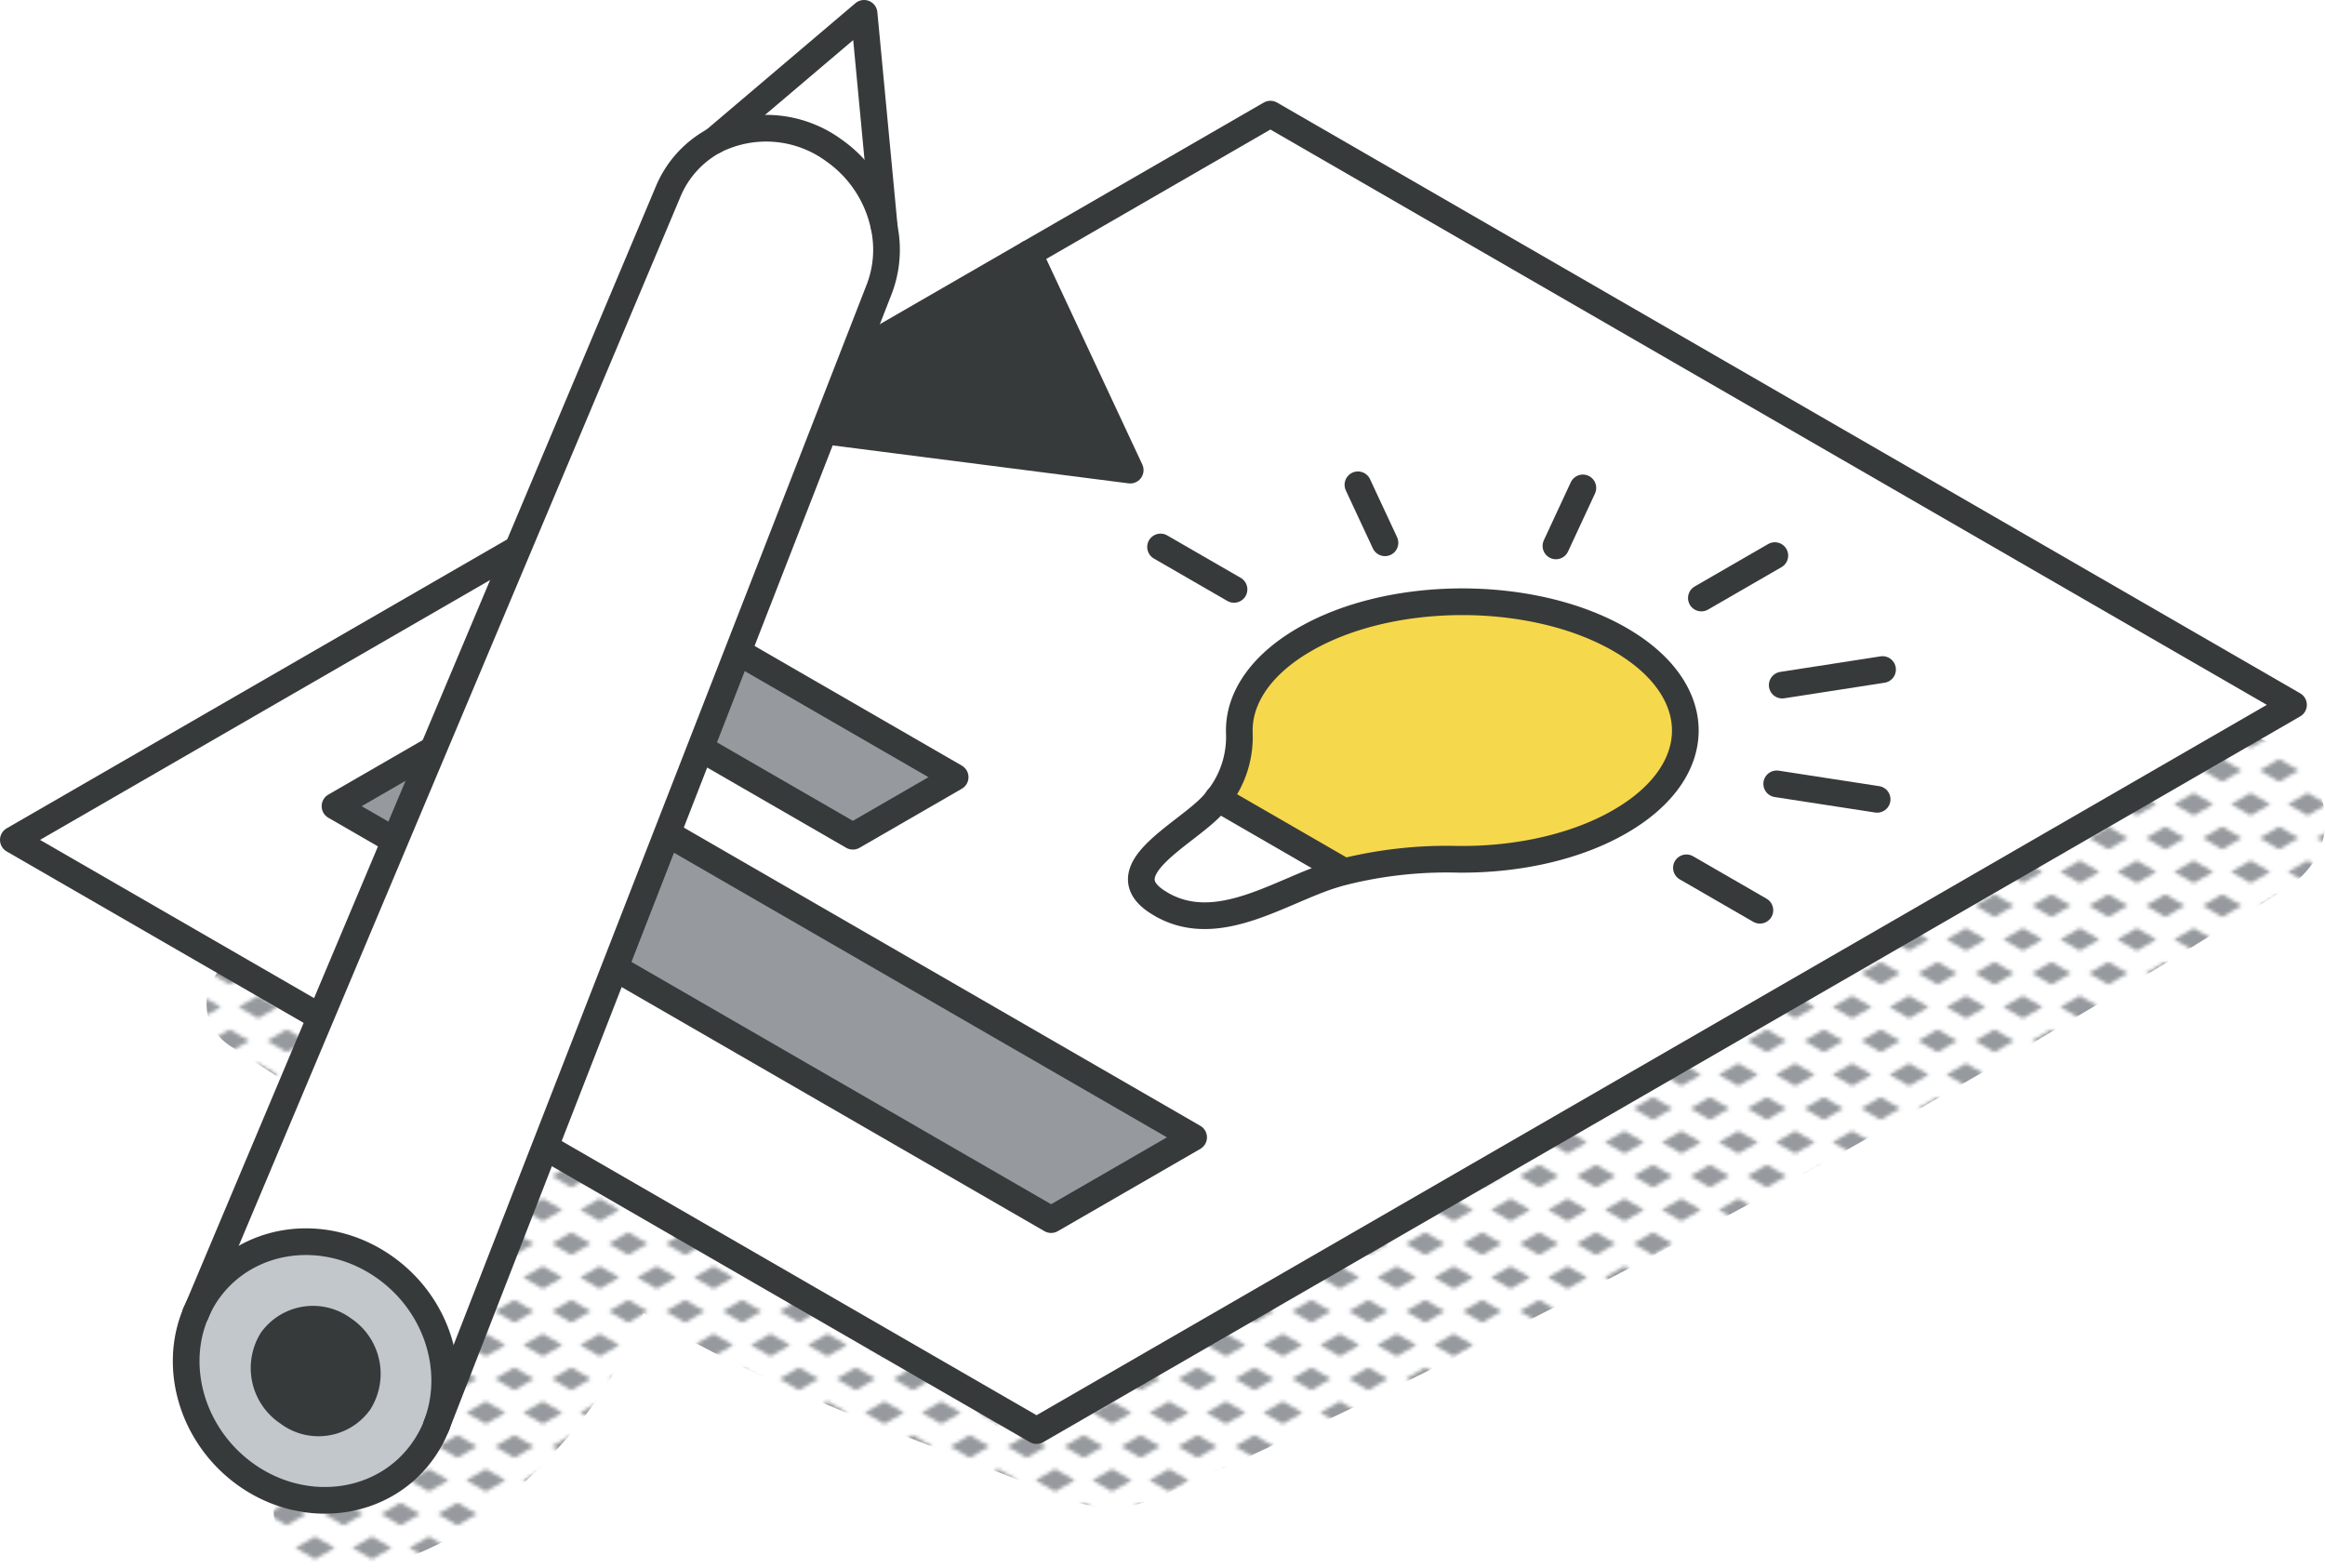 <svg xmlns="http://www.w3.org/2000/svg" xmlns:xlink="http://www.w3.org/1999/xlink" viewBox="0 0 261.38 176.25"><defs><style>.cls-1,.cls-7{fill:none;}.cls-2{fill:#969a9e;}.cls-3{fill:url(#New_Pattern_Swatch_3);}.cls-4{fill:#fff;}.cls-5{fill:#f6d84c;}.cls-6{fill:#373a3a;}.cls-7{stroke:#373a3a;stroke-linecap:round;stroke-linejoin:round;stroke-width:3px;}.cls-8{fill:#c2c7cc;}</style><pattern id="New_Pattern_Swatch_3" data-name="New Pattern Swatch 3" width="16" height="19" patternTransform="translate(13.02 -4.59) scale(0.4)" patternUnits="userSpaceOnUse" viewBox="0 0 16 19"><rect class="cls-1" width="16" height="19"/><polygon class="cls-2" points="16 22.18 10.5 19 16 15.82 21.5 19 16 22.18"/><polygon class="cls-2" points="8 12.68 2.5 9.5 8 6.33 13.5 9.5 8 12.68"/><polygon class="cls-2" points="0 22.18 -5.5 19 0 15.82 5.5 19 0 22.18"/><polygon class="cls-2" points="16 3.18 10.5 0 16 -3.17 21.5 0 16 3.18"/><polygon class="cls-2" points="0 3.18 -5.5 0 0 -3.17 5.5 0 0 3.18"/></pattern></defs><g id="Layer_2" data-name="Layer 2"><g id="text"><path class="cls-3" d="M247.54,83.9a13,13,0,0,0-2.43,1.5q-29.64,18.46-60.27,35.29c-20.08,11-40.7,21.14-60.73,32.23-15.84-6-32-13.16-48.74-16a37.1,37.1,0,0,0,0-12.08c-1.25-7.27-12.7-8.23-15.88-2.32-2.94-3.81-7-5.91-11.47-7.72-5.51-2.21-10.91-4.44-16.19-7.14-6.62-3.39-12.13,5.95-5.84,10,8.7,5.57,21.42,14.9,32.25,10.9-1,7.5-2.18,14.37-6.84,20.95a42,42,0,0,1-8.35,8.43c-3.93,3.09-8.48,5-11.4,9.13-2.23,3.18.09,7.78,3.54,8.72,11.55,3.13,24.44-8.45,30.75-16.87a51.65,51.65,0,0,0,6.41-11.3c13.84,8.54,29.92,13.84,44.9,19.85,5.16,2.07,8,3,13.39.65,4.06-1.75,8.07-3.61,12.08-5.45,7.73-3.56,15.36-7.32,23-11.13,31.25-15.66,61.57-33,91.2-51.59C267.09,93.5,258.19,78.76,247.54,83.9Z"/><path class="cls-4" d="M257.84,79.24,116.53,160.83,1.5,94.42,83.23,47.23l43.83,5.62L115.68,28.5l27.14-15.67ZM118.17,137.11l16-9.25L53.68,81.38l-16,9.25Zm45.68-40.55c6.59.08,13.24-1.34,18.27-4.24,9.8-5.65,9.8-14.81,0-20.47s-25.66-5.66-35.45,0c-5,2.9-7.49,6.74-7.34,10.55a11.22,11.22,0,0,1-2.42,7.37c-.19.26-.38.47-.53.64-3.06,3.39-12.22,7.53-5.89,11.17l.13.08c6.33,3.66,13.44-1.61,19.36-3.39.3-.09.67-.2,1.11-.31A47.92,47.92,0,0,1,163.85,96.56ZM95.88,94l11.5-6.64-32-18.5-11.5,6.64Z"/><polygon class="cls-2" points="134.19 127.86 118.17 137.11 37.66 90.63 53.68 81.38 134.19 127.86"/><path class="cls-5" d="M182.12,92.32c-5,2.9-11.68,4.32-18.27,4.24A47.92,47.92,0,0,0,151.09,98l-14.18-8.19a11.22,11.22,0,0,0,2.42-7.37c-.15-3.81,2.31-7.65,7.34-10.55,9.79-5.66,25.66-5.65,35.45,0S191.92,86.67,182.12,92.32Z"/><path class="cls-4" d="M136.91,89.77,151.09,98c-.44.11-.81.22-1.11.31-5.92,1.78-13,7-19.36,3.39l-.13-.08c-6.33-3.64,2.83-7.78,5.89-11.17C136.53,90.24,136.72,90,136.91,89.77Z"/><polygon class="cls-2" points="107.38 87.37 95.88 94.01 63.84 75.51 75.34 68.87 107.38 87.37"/><polygon class="cls-6" points="127.06 52.85 83.23 47.23 115.68 28.5 127.06 52.85"/><polygon class="cls-7" points="115.68 28.5 142.82 12.83 257.84 79.24 116.53 160.83 1.5 94.42 115.68 28.5"/><polygon class="cls-7" points="118.17 137.11 37.66 90.63 53.68 81.38 134.19 127.86 118.17 137.11"/><polygon class="cls-7" points="95.88 94.01 63.84 75.51 75.34 68.87 107.38 87.37 95.88 94.01"/><path class="cls-7" d="M151.09,98c-.44.11-.81.22-1.11.31-5.92,1.78-13,7-19.36,3.39l-.13-.08c-6.33-3.64,2.83-7.78,5.89-11.17.15-.17.34-.38.53-.64a11.22,11.22,0,0,0,2.42-7.37c-.15-3.81,2.31-7.65,7.34-10.55,9.79-5.66,25.66-5.65,35.45,0s9.8,14.82,0,20.47c-5,2.9-11.68,4.32-18.27,4.24A47.92,47.92,0,0,0,151.09,98Z"/><line class="cls-7" x1="136.91" y1="89.77" x2="151.09" y2="97.96"/><line class="cls-7" x1="130.47" y1="61.49" x2="138.73" y2="66.26"/><line class="cls-7" x1="152.66" y1="54.5" x2="155.7" y2="61.02"/><line class="cls-7" x1="177.95" y1="54.85" x2="174.92" y2="61.37"/><line class="cls-7" x1="199.53" y1="62.46" x2="191.27" y2="67.23"/><line class="cls-7" x1="211.64" y1="75.27" x2="200.36" y2="77.02"/><line class="cls-7" x1="211.03" y1="89.86" x2="199.74" y2="88.12"/><line class="cls-7" x1="197.85" y1="102.33" x2="189.59" y2="97.56"/><polyline class="cls-7" points="115.68 28.5 127.06 52.85 83.23 47.23"/><path class="cls-4" d="M99.39,25.49a12.29,12.29,0,0,1-.54,7L49.13,160.1c2.29-6.1,0-13.49-5.88-17.64-6.78-4.79-15.76-3.44-20.07,3A13.91,13.91,0,0,0,22,147.64L75.13,21.5a11.54,11.54,0,0,1,5.13-5.67,12.88,12.88,0,0,1,13.49,1.08A13.91,13.91,0,0,1,99.39,25.49Z"/><path class="cls-4" d="M97.14,1.5l2.27,24h0a13.91,13.91,0,0,0-5.64-8.58,12.88,12.88,0,0,0-13.49-1.08Z"/><path class="cls-8" d="M43.25,142.46c5.88,4.15,8.17,11.54,5.88,17.64l-.05.15a13.53,13.53,0,0,1-1.34,2.55c-4.31,6.44-13.28,7.79-20.06,3-6-4.26-8.29-11.94-5.69-18.12l0,0a13.91,13.91,0,0,1,1.17-2.18C27.49,139,36.47,137.67,43.25,142.46Zm-2.86,15.15a6,6,0,0,0-1.79-8.17,5.7,5.7,0,0,0-8.07,1.21,6,6,0,0,0,1.81,8.16A5.64,5.64,0,0,0,40.39,157.61Z"/><path class="cls-6" d="M38.6,149.44a6,6,0,0,1,1.79,8.17,5.64,5.64,0,0,1-8,1.2,6,6,0,0,1-1.81-8.16A5.7,5.7,0,0,1,38.6,149.44Z"/><path class="cls-7" d="M49.08,160.25a13.53,13.53,0,0,1-1.34,2.55c-4.31,6.44-13.28,7.79-20.06,3-6-4.26-8.29-11.94-5.69-18.12"/><path class="cls-7" d="M22,147.64a13.91,13.91,0,0,1,1.17-2.18c4.31-6.44,13.29-7.79,20.07-3,5.88,4.15,8.17,11.54,5.88,17.64"/><path class="cls-7" d="M38.6,149.44a6,6,0,0,1,1.79,8.17,5.64,5.64,0,0,1-8,1.2,6,6,0,0,1-1.81-8.16A5.7,5.7,0,0,1,38.6,149.44Z"/><polyline class="cls-7" points="80.26 15.83 97.14 1.5 99.41 25.49"/><path class="cls-7" d="M22,147.68,75.13,21.5a11.54,11.54,0,0,1,5.13-5.67,12.88,12.88,0,0,1,13.49,1.08,13.91,13.91,0,0,1,5.64,8.58,12.37,12.37,0,0,1-.54,7L49.08,160.25"/></g></g></svg>